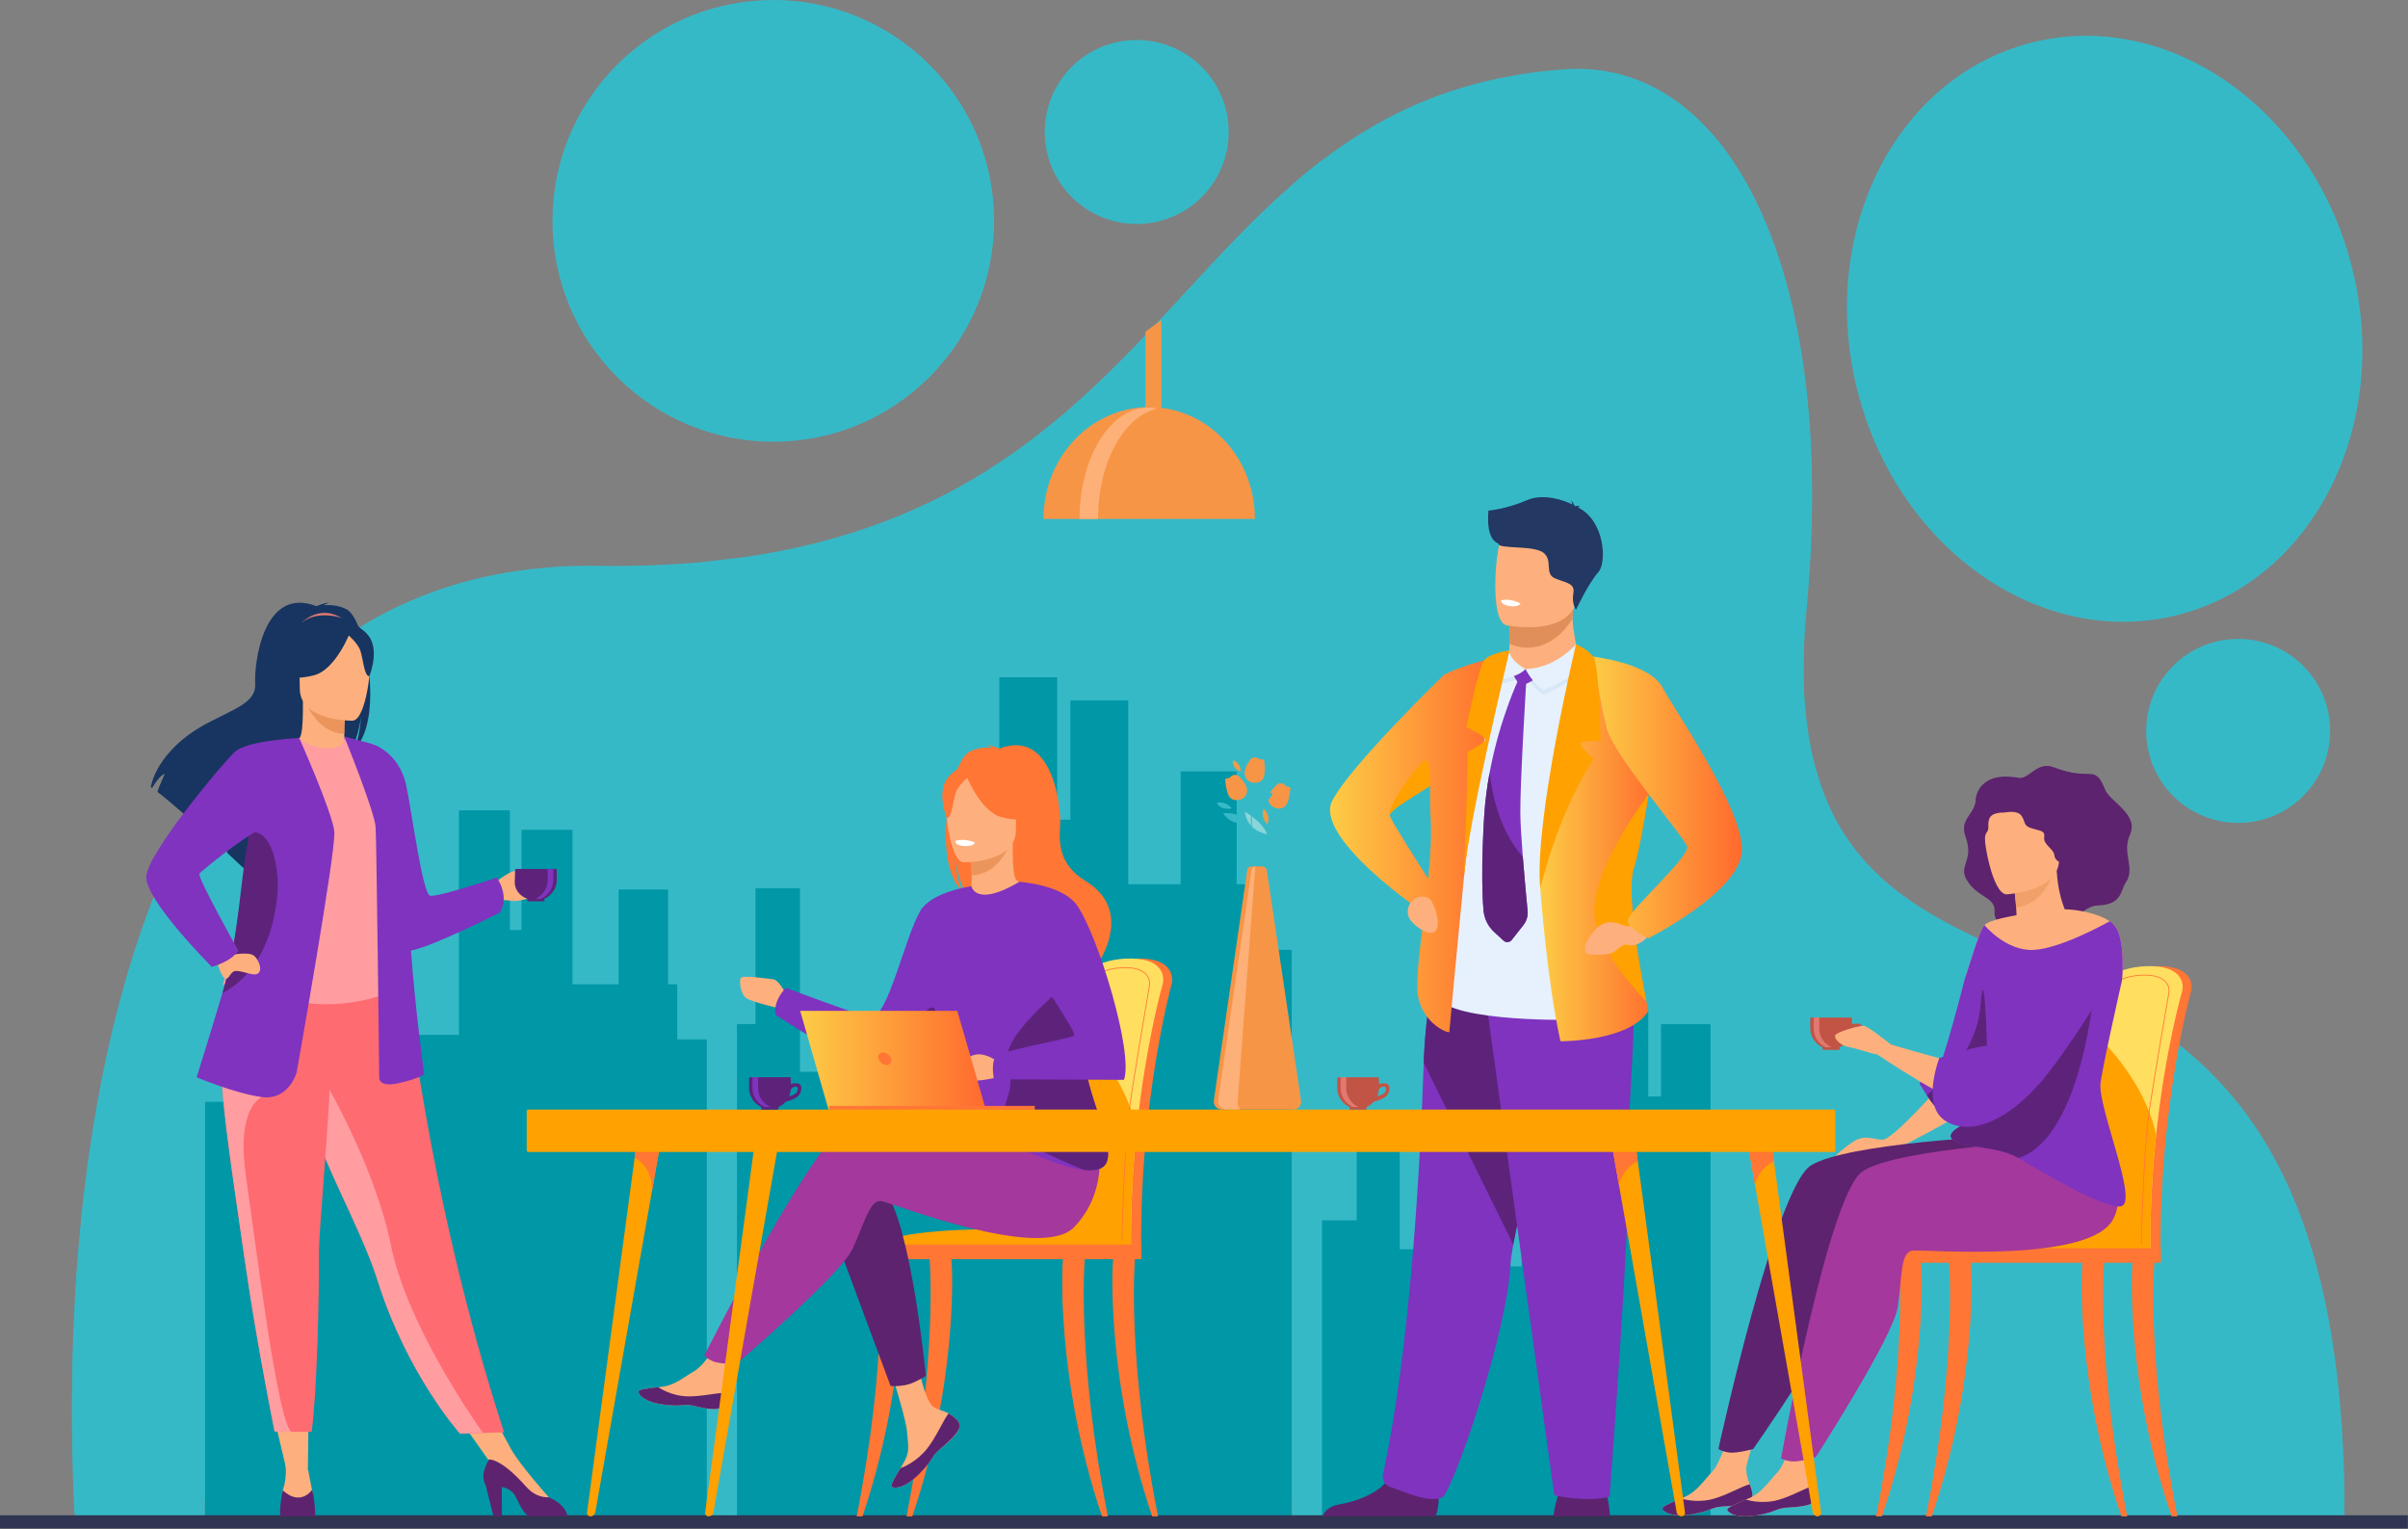 <?xml version="1.0" encoding="UTF-8"?> <svg xmlns="http://www.w3.org/2000/svg" width="2427" height="1541" viewBox="0 0 2427 1541" fill="none"><rect x="0" y="0" width="2427" height="1541" fill="#808080" stroke="none"/><g clip-path="url(#clip0_1794_1156)"><path d="M2363.07 1511.14H75.302C75.302 1511.14 73.332 1483.36 72.742 1438.5C72.412 1412.37 72.532 1380.42 73.812 1344.8C73.922 1341.9 74.032 1338.95 74.152 1335.98C74.822 1319.65 75.722 1302.59 76.932 1285.01C77.042 1283.45 77.152 1281.88 77.272 1280.31C78.592 1261.93 80.232 1242.83 82.282 1223.2C83.952 1207.26 85.872 1190.94 88.122 1174.37C88.272 1173.21 88.432 1172.04 88.592 1170.87C89.752 1162.44 91.002 1153.95 92.332 1145.39C92.852 1142.04 93.382 1138.68 93.922 1135.3C94.992 1128.72 96.112 1122.11 97.272 1115.5C100.122 1099.27 103.292 1082.93 106.822 1066.54C107.182 1064.88 107.542 1063.19 107.902 1061.5C109.502 1054.2 111.182 1046.88 112.912 1039.54C115.572 1028.39 118.392 1017.23 121.402 1006.1C123.272 999.107 125.242 992.147 127.262 985.167C146.452 919.187 172.152 854.597 206.462 796.777C285.062 664.307 408.862 567.297 603.142 570.137C642.192 570.697 678.492 569.207 712.362 565.907H712.412C722.712 564.907 732.782 563.737 742.642 562.407H742.742C967.142 532.057 1079.58 418.907 1181.8 308.547C1185.47 304.587 1189.13 300.627 1192.78 296.677C1228.53 257.957 1263.48 219.967 1302.03 186.417C1311.9 177.827 1322.01 169.527 1332.43 161.577C1396.35 112.867 1471.98 77.477 1576.51 69.857C1586.69 69.107 1596.64 69.217 1606.33 70.147C1610.03 70.497 1613.69 70.967 1617.32 71.557C1657.96 78.117 1693.9 99.387 1724.02 133.027C1802.39 220.567 1841.33 391.837 1820.95 605.637C1807.15 750.437 1838.32 828.947 1891.71 880.257C2039.49 1022.35 2357.46 956.197 2363.06 1511.17L2363.07 1511.14Z" fill="#36B9C7"></path><path d="M1257.01 957.058V890.948H1246.47V777.278H1189.96V890.948H1137.13V705.728H1078.82V825.968H1065.53V682.418H1007.22V951.568H933.495V1108.52H905.935V1038.64H842.655V1079.97H806.325V894.958H761.435V1031.9H716.555V1533.67H761.435H799.905H806.325H842.655H863.195H896.085H905.935H933.495H959.375H1007.22H1021.88H1051.04H1065.53H1078.82H1109.34H1130.12H1137.13H1189.96H1245.53H1246.47H1257.01H1302.04V957.058H1257.01Z" fill="#0097A7"></path><path d="M1889.82 1184.29V1533.67H1324.03V1229.63H1367.4V1146.66H1410.77V1258.77H1445.89V1233.72H1507.04V1276.05H1533.67V1180.96H1604.92V1017.87H1661.26V1104.85H1674.11V1032H1730.46V1144.24H1781.51V1075.36H1836.13V1144.24H1846.31V1184.29H1889.82Z" fill="#0097A7"></path><path d="M722.289 1047.33V1531.9H206.469V1110.23H246.009V995.149H285.549V1150.63H317.559V1115.89H373.319V1174.62H397.589V1042.72H462.549V816.539H513.909V937.169H525.629V836.119H576.989V991.779H623.549V896.249H673.339V991.779H682.619V1047.33H722.289Z" fill="#0097A7"></path><path d="M1332.44 161.566V1530.49H1302.04V186.396C1311.91 177.796 1322.02 169.506 1332.44 161.566Z" fill="#36B9C7"></path><path d="M742.749 562.367V1511.15V1530.49H712.359V1511.15V565.887L742.749 562.367Z" fill="#36B9C7"></path><path d="M2363.07 1532.18H1889.82V1532.38H1724.03V132.996C1802.4 221.876 1841.34 395.756 1820.96 612.816C1807.16 759.826 1838.33 839.526 1891.72 891.636C2039.5 1035.9 2357.47 968.736 2363.07 1532.18Z" fill="#36B9C7"></path><path d="M206.472 796.768V1527.88H75.302C75.302 1527.88 73.332 1499.45 72.742 1453.54C72.412 1426.8 72.532 1394.1 73.812 1357.64C73.922 1354.67 74.032 1351.65 74.152 1348.61C74.822 1331.9 75.722 1314.43 76.932 1296.45C77.042 1294.86 77.152 1293.25 77.272 1291.64C78.592 1272.82 80.232 1253.28 82.282 1233.19C83.952 1216.87 85.872 1200.17 88.122 1183.22C88.272 1182.03 88.432 1180.84 88.592 1179.64C89.752 1171.01 91.002 1162.33 92.332 1153.56C92.852 1150.13 93.382 1146.69 93.922 1143.23C94.992 1136.5 96.112 1129.73 97.272 1122.96C100.122 1106.35 103.292 1089.63 106.822 1072.85C107.182 1071.15 107.542 1069.42 107.902 1067.69C109.502 1060.22 111.182 1052.72 112.912 1045.22C115.572 1033.81 118.392 1022.39 121.402 1010.99C123.272 1003.84 125.242 996.708 127.262 989.568C146.452 922.048 172.152 855.938 206.462 796.758L206.472 796.768Z" fill="#36B9C7"></path><path d="M0.46 1526.81H2426.38C2426.63 1526.81 2426.84 1527.01 2426.84 1527.27V1539.64C2426.84 1539.89 2426.64 1540.1 2426.38 1540.1H0.46C0.21 1540.1 0 1539.9 0 1539.64V1527.27C0 1527.02 0.2 1526.81 0.46 1526.81Z" fill="#2F3552"></path><path d="M1170.57 322.426V428.846C1170.57 442.236 1167.18 453.156 1163.03 453.156H1161.96C1157.81 453.156 1154.42 442.236 1154.42 428.846V334.296C1159.81 330.336 1165.19 326.376 1170.56 322.426H1170.57Z" fill="#F79546"></path><path d="M1158.29 410.227C1099.47 410.227 1051.79 460.647 1051.79 522.847H1264.8C1264.8 460.647 1217.12 410.227 1158.3 410.227H1158.29Z" fill="#F79546"></path><path d="M1166.78 411.606C1163.72 410.936 1160.6 410.586 1157.43 410.586C1119.11 410.586 1088.04 460.846 1088.04 522.846H1106.75C1106.75 465.976 1132.89 418.996 1166.79 411.596L1166.78 411.606Z" fill="#FDB078"></path><path d="M2098.43 1188.59C2100.43 1139.98 2104.75 1097.7 2109.92 1068.21C2118.16 1021.21 2125.58 994.155 2125.67 993.875C2126.76 989.745 2142.44 973.015 2177.31 973.535C2212.18 974.055 2208.87 995.985 2208.87 995.985C2208.87 996.725 2208.77 997.415 2208.62 997.935C2208.28 999.065 2176.28 1113.54 2177.66 1261.34C2177.68 1263.42 2177.91 1267 2177.77 1269.39C2177.77 1269.4 2096.97 1271.45 2096.95 1269.39C2094.13 1256.47 2095.51 1220.68 2098.44 1188.59H2098.43Z" fill="#FF7635"></path><path d="M2088.27 1260.61C2088.29 1262.67 2089.4 1264.32 2090.74 1264.32H2090.77C2092.11 1264.29 2093.18 1262.64 2093.2 1260.61H2162.45C2162.47 1262.67 2163.58 1264.32 2164.92 1264.32H2164.95C2166.32 1264.29 2167.41 1262.59 2167.39 1260.5C2166.99 1218.19 2169.43 1178.68 2173.14 1143.82C2182.35 1056.86 2199.36 998.745 2199.6 997.935C2199.75 997.415 2199.85 996.725 2199.85 995.985C2199.85 995.985 2203.16 974.055 2168.29 973.535C2133.42 973.015 2117.73 989.745 2116.65 993.875C2116.59 994.095 2112.39 1009.41 2106.8 1036.94C2104.95 1046.06 2102.95 1056.52 2100.9 1068.21C2095.73 1097.7 2091.41 1139.99 2089.41 1188.59C2086.48 1220.68 2085.45 1247.7 2088.27 1260.61Z" fill="#FFDE60"></path><path d="M2088.27 1260.6C2088.29 1262.66 2089.4 1264.31 2090.74 1264.31H2090.77C2092.11 1264.28 2093.18 1262.63 2093.2 1260.6H2162.45C2162.47 1262.66 2163.58 1264.31 2164.92 1264.31H2164.95C2166.32 1264.28 2167.41 1262.58 2167.39 1260.49C2166.99 1218.18 2169.43 1178.67 2173.14 1143.81C2161.69 1088.63 2117.44 1046.42 2106.81 1036.93C2104.96 1046.05 2102.96 1056.51 2100.91 1068.2C2095.74 1097.69 2091.42 1139.98 2089.42 1188.58C2086.49 1220.67 2085.46 1247.69 2088.28 1260.6H2088.27Z" fill="#FFA100"></path><path d="M2158.06 1259.91L2157.87 1259.77C2157.81 1259.73 2157.77 1259.7 2157.75 1259.42H2157.71C2157.73 1258.84 2157.55 1258.38 2157.17 1257.99C2154.99 1255.76 2146.6 1255.85 2135.97 1255.97C2124.38 1256.1 2109.96 1256.26 2095.57 1253.77C2088.14 1252.48 2093.15 1196.02 2098.44 1143.19C2099.34 1134.22 2100.05 1127.13 2100.37 1122.96C2103.81 1078.01 2123.69 998.257 2123.88 997.627C2124.76 994.267 2136.72 981.807 2162.65 982.217C2172.46 982.367 2179.41 984.767 2183.31 989.367C2187.25 994.017 2186.53 999.147 2186.5 999.357C2186.5 999.857 2186.44 1000.41 2186.3 1000.86C2186.19 1001.3 2168.27 1104.46 2165.34 1129.22C2160.51 1170.06 2158.59 1254.5 2158.5 1259.22C2158.5 1259.28 2158.5 1259.34 2158.5 1259.4V1259.64L2158.07 1259.9L2158.06 1259.91ZM2142.59 1255.13C2150.34 1255.13 2155.81 1255.48 2157.72 1257.43C2157.75 1255.48 2157.85 1251.84 2158.05 1244.97C2158.28 1236.89 2158.67 1224.28 2159.24 1210.05C2160.24 1185.15 2161.96 1150.9 2164.54 1129.13C2167.54 1103.76 2185.43 1000.96 2185.53 1000.64C2185.64 1000.27 2185.7 999.777 2185.7 999.307C2185.71 999.197 2186.4 994.237 2182.68 989.867C2178.93 985.457 2172.18 983.147 2162.62 983.007C2137.13 982.677 2125.47 994.587 2124.62 997.837C2124.42 998.567 2104.58 1077.99 2101.14 1123.02C2100.82 1127.2 2100.11 1134.29 2099.21 1143.27C2095.69 1178.47 2088.36 1251.73 2095.69 1252.99C2110 1255.47 2124.38 1255.3 2135.95 1255.18C2138.31 1255.15 2140.53 1255.13 2142.59 1255.13Z" fill="#FF7635"></path><path d="M2172.51 1264.32H1901.02C1901.02 1264.32 1907.34 1239.08 2064.57 1242.84C2175.84 1245.5 2172.51 1264.32 2172.51 1264.32Z" fill="#FFA100"></path><path d="M2194.61 1527.9C2163.13 1370.72 2171.23 1274.27 2171.27 1273.05C2171.35 1270.63 2166.83 1268.43 2164.4 1268.35C2161.94 1268.31 2151.07 1267.64 2149.81 1269.71C2148.16 1272.42 2141.82 1391.26 2188.74 1527.9H2194.62H2194.61Z" fill="#FF7635"></path><path d="M1941.12 1527.9C1972.6 1370.72 1964.5 1274.27 1964.46 1273.05C1964.38 1270.63 1968.9 1268.43 1971.34 1268.35C1973.8 1268.31 1984.67 1267.64 1985.92 1269.71C1987.57 1272.42 1993.91 1391.26 1946.99 1527.9H1941.11H1941.12Z" fill="#FF7635"></path><path d="M1890.89 1527.9C1922.37 1370.72 1914.27 1274.27 1914.23 1273.05C1914.15 1270.63 1918.67 1268.43 1921.11 1268.35C1923.57 1268.31 1934.44 1267.64 1935.7 1269.71C1937.35 1272.42 1943.69 1391.26 1896.77 1527.9H1890.89Z" fill="#FF7635"></path><path d="M2144.03 1527.9C2112.55 1370.72 2120.65 1274.27 2120.69 1273.05C2120.77 1270.63 2116.25 1268.43 2113.81 1268.35C2111.35 1268.31 2100.48 1267.64 2099.22 1269.71C2097.57 1272.42 2091.23 1391.26 2138.15 1527.9H2144.03Z" fill="#FF7635"></path><path d="M2177.39 1272.37H1895.83C1895.54 1272.37 1895.3 1272.13 1895.3 1271.84V1258.31C1895.3 1258.02 1895.54 1257.78 1895.83 1257.78H2177.39C2177.68 1257.78 2177.91 1258.01 2177.91 1258.3V1271.83C2177.91 1272.12 2177.67 1272.36 2177.38 1272.36L2177.39 1272.37Z" fill="#FF7635"></path><path d="M1070.97 1183.87C1072.97 1134.59 1077.29 1091.72 1082.46 1061.83C1090.7 1014.18 1098.12 986.758 1098.21 986.468C1099.29 982.278 1114.98 965.318 1149.85 965.848C1184.72 966.368 1181.41 988.608 1181.41 988.608C1181.41 989.358 1181.31 990.058 1181.16 990.588C1180.82 991.738 1148.82 1107.79 1150.2 1257.63C1150.22 1259.73 1150.46 1263.37 1150.31 1265.79C1150.31 1265.8 1069.51 1267.88 1069.49 1265.79C1066.67 1252.7 1068.05 1216.41 1070.98 1183.88L1070.97 1183.87Z" fill="#FF7635"></path><path d="M1060.81 1256.89C1060.83 1258.98 1061.94 1260.65 1063.28 1260.65H1063.31C1064.65 1260.62 1065.72 1258.95 1065.74 1256.89H1134.99C1135.01 1258.98 1136.12 1260.65 1137.46 1260.65H1137.49C1138.86 1260.62 1139.94 1258.89 1139.93 1256.78C1139.53 1213.89 1141.97 1173.83 1145.68 1138.48C1154.89 1050.32 1171.9 991.396 1172.14 990.576C1172.29 990.046 1172.39 989.356 1172.39 988.596C1172.39 988.596 1175.7 966.356 1140.83 965.836C1105.96 965.306 1090.27 982.276 1089.19 986.466C1089.13 986.686 1084.93 1002.21 1079.34 1030.13C1077.49 1039.38 1075.49 1049.98 1073.44 1061.83C1068.27 1091.73 1063.95 1134.6 1061.95 1183.87C1059.02 1216.4 1057.99 1243.8 1060.81 1256.89Z" fill="#FFDE60"></path><path d="M1060.82 1256.89C1060.84 1258.98 1061.95 1260.65 1063.29 1260.65H1063.32C1064.66 1260.62 1065.73 1258.95 1065.75 1256.89H1135C1135.02 1258.98 1136.13 1260.65 1137.47 1260.65H1137.5C1138.87 1260.62 1139.95 1258.89 1139.94 1256.78C1139.54 1213.89 1141.98 1173.82 1145.69 1138.47C1134.24 1082.52 1089.99 1039.73 1079.36 1030.12C1077.51 1039.38 1075.51 1049.97 1073.46 1061.82C1068.29 1091.72 1063.97 1134.59 1061.97 1183.86C1059.04 1216.39 1058.01 1243.8 1060.83 1256.89H1060.82Z" fill="#FFA100"></path><path d="M1130.6 1256.17L1130.41 1256.03C1130.35 1255.99 1130.31 1255.96 1130.29 1255.68H1130.25C1130.27 1255.08 1130.09 1254.61 1129.7 1254.21C1127.5 1251.96 1119.12 1252.06 1108.52 1252.18C1096.93 1252.31 1082.51 1252.48 1068.12 1249.95C1060.69 1248.65 1065.7 1191.41 1070.98 1137.86C1071.88 1128.76 1072.59 1121.57 1072.91 1117.33C1076.33 1072.01 1096.23 990.907 1096.42 990.267C1097.3 986.857 1109.26 974.227 1135.19 974.647C1144.94 974.787 1151.87 977.207 1155.78 981.807C1159.8 986.537 1159.07 991.797 1159.04 992.017C1159.04 992.527 1158.98 993.087 1158.84 993.537C1158.73 993.977 1140.81 1098.56 1137.88 1123.67C1133.06 1165 1131.13 1250.7 1131.04 1255.46C1131.04 1255.52 1131.04 1255.58 1131.04 1255.64V1255.88L1130.61 1256.14L1130.6 1256.17ZM1115.14 1251.34C1122.88 1251.34 1128.33 1251.7 1130.26 1253.66C1130.26 1253.66 1130.27 1253.67 1130.28 1253.68C1130.31 1251.7 1130.41 1248.01 1130.61 1241.06C1130.84 1232.87 1131.23 1220.08 1131.8 1205.66C1132.8 1180.42 1134.52 1145.7 1137.1 1123.62C1140.1 1097.95 1157.99 993.677 1158.08 993.347C1158.19 992.967 1158.25 992.477 1158.25 991.997C1158.26 991.887 1158.95 986.797 1155.16 982.347C1151.4 977.927 1144.67 975.617 1135.17 975.477C1134.78 975.477 1134.38 975.477 1134 975.477C1109.34 975.477 1098.02 987.277 1097.18 990.517C1096.98 991.257 1077.14 1071.82 1073.7 1117.43C1073.38 1121.67 1072.67 1128.86 1071.77 1137.97C1068.25 1173.66 1060.93 1247.91 1068.25 1249.19C1082.56 1251.7 1096.95 1251.54 1108.5 1251.41C1110.86 1251.38 1113.08 1251.36 1115.14 1251.36V1251.34Z" fill="#FF7635"></path><path d="M1145.05 1260.65H873.562C873.562 1260.65 879.882 1235.07 1037.11 1238.88C1148.38 1241.58 1145.05 1260.65 1145.05 1260.65Z" fill="#FFA100"></path><path d="M1167.15 1527.88C1135.67 1368.53 1143.77 1270.74 1143.81 1269.51C1143.89 1267.06 1139.37 1264.83 1136.93 1264.75C1134.47 1264.71 1123.6 1264.03 1122.34 1266.13C1120.69 1268.88 1114.35 1389.36 1161.27 1527.89H1167.15V1527.88Z" fill="#FF7635"></path><path d="M913.658 1527.88C945.138 1368.53 937.038 1270.74 936.998 1269.51C936.918 1267.06 941.438 1264.83 943.878 1264.75C946.338 1264.71 957.208 1264.03 958.458 1266.13C960.108 1268.88 966.448 1389.36 919.528 1527.89H913.648L913.658 1527.88Z" fill="#FF7635"></path><path d="M863.432 1527.88C894.912 1368.53 886.812 1270.74 886.772 1269.51C886.692 1267.06 891.212 1264.83 893.652 1264.75C896.112 1264.71 906.982 1264.03 908.232 1266.13C909.882 1268.88 916.222 1389.36 869.302 1527.89H863.422L863.432 1527.88Z" fill="#FF7635"></path><path d="M1116.58 1527.88C1085.1 1368.53 1093.2 1270.74 1093.24 1269.51C1093.32 1267.06 1088.8 1264.83 1086.36 1264.75C1083.9 1264.71 1073.03 1264.03 1071.78 1266.13C1070.13 1268.88 1063.79 1389.36 1110.71 1527.89H1116.59L1116.58 1527.88Z" fill="#FF7635"></path><path d="M1149.92 1268.8H868.373C868.083 1268.8 867.843 1268.56 867.843 1268.27V1254.55C867.843 1254.26 868.083 1254.02 868.373 1254.02H1149.92C1150.21 1254.02 1150.45 1254.26 1150.45 1254.55V1268.26C1150.45 1268.55 1150.21 1268.79 1149.92 1268.79V1268.8Z" fill="#FF7635"></path><path d="M1248.17 1054.54C1248.17 1054.54 1270.6 1063.65 1286.55 1040.77C1286.55 1040.77 1260.67 1036.38 1248.17 1054.54Z" fill="#36B9C7"></path><path d="M1246.59 1045.17C1246.59 1045.17 1245.02 1037.16 1235.61 1036.88C1235.61 1036.88 1239.15 1045 1246.59 1045.17Z" fill="#36B9C7"></path><path d="M1251.32 998.244C1251.32 998.244 1262.19 999.404 1266.27 987.484C1266.27 987.484 1254.48 988.794 1251.32 998.244Z" fill="#36B9C7"></path><path d="M1277.13 840.668C1255.18 835.958 1254.81 818.008 1254.81 818.008C1280.66 826.178 1277.13 840.668 1277.13 840.668Z" fill="#36B9C7"></path><path d="M1278.64 836.57C1278.64 836.57 1292.33 842.13 1302.07 828.16C1302.07 828.16 1286.27 825.48 1278.64 836.57Z" fill="#36B9C7"></path><path d="M1248.6 1107.2L1245.77 1110.46C1245.34 1110.96 1244.52 1110.65 1244.52 1109.99C1244.68 1017.59 1256.41 935.489 1266.27 887.059C1277.02 834.199 1287.93 802.939 1288.04 802.629C1287.93 802.939 1278.09 834.689 1267.37 887.399C1257.5 935.919 1246.21 999.329 1249.07 1105.95C1249.08 1106.41 1248.91 1106.85 1248.6 1107.2Z" fill="#36B9C7"></path><path d="M1287.84 790.038C1284.34 792.848 1270.94 804.838 1283.94 814.088C1283.94 814.088 1293.91 817.248 1297.21 809.568C1299.73 803.708 1300.41 797.178 1300.59 794.408C1300.64 793.688 1300.09 793.078 1299.38 793.008C1298.61 792.938 1297.59 792.768 1296.57 792.368C1295.34 791.888 1294.71 790.028 1293.04 789.618C1291.99 789.358 1290.93 789.138 1289.72 789.248C1289.03 789.308 1288.39 789.608 1287.85 790.038H1287.84Z" fill="#F79546"></path><path d="M1280.41 810.738C1280.41 810.738 1284.38 813.918 1282.91 818.998L1282.87 820.878C1282.87 820.878 1283.93 816.178 1288.79 814.728C1288.79 814.728 1284.4 815.218 1280.41 810.738Z" fill="#36B9C7"></path><path d="M1277.13 840.668C1255.18 835.958 1254.81 818.008 1254.81 818.008C1254.81 818.008 1272.19 827.558 1277.13 840.668Z" fill="#88D6D9"></path><path d="M1256.05 828.366C1256.05 828.366 1242.25 833.646 1232.8 819.496C1232.8 819.496 1248.65 817.136 1256.05 828.366Z" fill="#36B9C7"></path><path d="M1280.66 1099.54L1283.43 1102.86C1283.85 1103.36 1284.67 1103.07 1284.69 1102.41C1286.38 1010.02 1276.3 927.714 1267.41 879.084C1257.72 826.014 1247.44 794.554 1247.34 794.234C1247.44 794.544 1256.64 826.494 1266.3 879.404C1275.19 928.114 1285.21 991.734 1280.22 1098.27C1280.2 1098.73 1280.37 1099.18 1280.66 1099.53V1099.54Z" fill="#36B9C7"></path><path d="M1247.78 781.655C1251.22 784.535 1264.38 796.795 1251.2 805.775C1251.2 805.775 1241.17 808.735 1238.03 800.985C1235.63 795.075 1235.08 788.525 1234.95 785.765C1234.92 785.045 1235.47 784.445 1236.19 784.395C1236.96 784.335 1237.99 784.185 1239.02 783.815C1240.26 783.365 1240.93 781.515 1242.6 781.135C1243.65 780.895 1244.72 780.705 1245.93 780.835C1246.62 780.905 1247.26 781.215 1247.79 781.665L1247.78 781.655Z" fill="#F79546"></path><path d="M1254.81 802.504C1254.81 802.504 1250.78 805.604 1252.14 810.714V812.594C1252.14 812.594 1251.18 807.874 1246.34 806.324C1246.34 806.324 1250.72 806.894 1254.8 802.504H1254.81Z" fill="#36B9C7"></path><path d="M1261.9 812.185C1261.9 812.185 1276.48 814.625 1282.93 798.875C1282.93 798.875 1266.93 799.705 1261.9 812.185Z" fill="#36B9C7"></path><path d="M1291.59 1082.86L1289.54 1086.66C1289.23 1087.24 1288.36 1087.11 1288.22 1086.47C1268.22 996.246 1261.77 913.576 1260.83 864.156C1259.8 810.216 1263.63 777.336 1263.66 777.016C1263.62 777.336 1260.95 810.476 1261.98 864.256C1262.93 913.756 1265.74 978.106 1291.78 1081.54C1291.89 1081.98 1291.82 1082.46 1291.6 1082.86H1291.59Z" fill="#36B9C7"></path><path d="M1260.73 764.766C1257.93 768.276 1247.46 782.896 1262.17 789.086C1262.17 789.086 1272.58 789.996 1274.13 781.786C1275.31 775.516 1274.55 768.996 1274.13 766.256C1274.02 765.546 1273.36 765.066 1272.64 765.156C1271.88 765.256 1270.84 765.316 1269.75 765.156C1268.44 764.956 1267.42 763.276 1265.71 763.236C1264.63 763.216 1263.55 763.236 1262.39 763.596C1261.73 763.806 1261.17 764.236 1260.74 764.776L1260.73 764.766Z" fill="#F79546"></path><path d="M1257.99 786.586C1257.99 786.586 1262.56 788.826 1262.23 794.106L1262.6 795.946C1262.6 795.946 1262.6 791.126 1267.04 788.646C1267.04 788.646 1262.86 790.076 1257.99 786.586Z" fill="#36B9C7"></path><path d="M1273.92 795.957C1273.92 795.957 1273.92 784.417 1283.86 780.797C1283.86 780.797 1286.05 790.427 1273.92 795.957Z" fill="#36B9C7"></path><path d="M1250.57 777.405C1250.57 777.405 1250.86 768.595 1242.72 766.055C1242.72 766.055 1240.76 774.255 1250.57 777.405Z" fill="#EA9D4A"></path><path d="M1277.29 830.387C1277.58 830.647 1281.54 821.817 1273.5 814.727C1273.5 814.727 1270.14 824.167 1277.29 830.387Z" fill="#EA9D4A"></path><path d="M1282.93 829.694C1282.71 829.754 1282.87 825.304 1287.05 824.664C1287.05 824.664 1287.76 828.364 1282.93 829.694Z" fill="#36B9C7"></path><path d="M1241.27 814.725C1241.27 814.725 1237.74 807.425 1226.46 808.695C1226.46 808.695 1228.15 816.525 1241.27 814.725Z" fill="#36B9C7"></path><path d="M1303.65 1118.02H1231.3C1226.44 1118.02 1222.71 1113.71 1223.41 1108.9L1257.09 876.797C1257.4 874.627 1259.26 873.027 1261.45 873.027H1272.2C1274.53 873.027 1276.51 874.737 1276.85 877.037L1311.33 1109.13C1312.03 1113.82 1308.39 1118.03 1303.66 1118.03L1303.65 1118.02Z" fill="#F79546"></path><path d="M1247.33 1110.99L1265.21 873.074C1263.28 873.334 1261.72 874.824 1261.44 876.794L1227.76 1108.89C1227.06 1113.7 1230.79 1118.01 1235.65 1118.01H1250.11C1248.25 1116.33 1247.12 1113.79 1247.33 1110.99Z" fill="#FDB078"></path><path d="M1956.83 1092.67C1956.83 1092.67 1907.2 1149.36 1897.04 1148.43C1886.66 1147.48 1880.33 1144.22 1871.3 1148.43C1864.81 1151.46 1844.29 1167.96 1849.8 1166.87C1855.31 1165.78 1865.27 1164.5 1867.9 1164.25C1871.52 1163.9 1877.34 1163.83 1881.28 1163.14C1883.78 1162.71 1892.79 1162.45 1895.8 1162.35C1908.86 1161.92 1970.64 1125.83 1970.64 1125.83L1956.81 1092.67H1956.83Z" fill="#FDB07D"></path><path d="M1875.17 1032.12C1873.2 1030.9 1869.36 1031.38 1866.58 1031.96V1027.93C1866.58 1027.04 1866.52 1026.16 1866.41 1025.3H1824.7C1824.59 1026.16 1824.53 1027.04 1824.53 1027.93V1036.12C1824.53 1047.69 1833.99 1057.15 1845.56 1057.15C1851.82 1057.15 1857.47 1054.37 1861.33 1049.99C1861.33 1049.99 1871.25 1047.55 1874.37 1043.85C1877.49 1040.15 1878.49 1034.16 1875.18 1032.12H1875.17ZM1872.97 1039.69C1871.92 1042.41 1867.18 1043.88 1864.85 1044.44C1865.78 1042.29 1866.37 1039.96 1866.53 1037.52C1867.97 1035.55 1870.24 1034.39 1871.91 1034.7C1873.4 1034.97 1874.3 1036.24 1872.97 1039.69Z" fill="#C25446"></path><path d="M1827.94 1027.95V1036.14C1827.94 1047.7 1837.4 1057.17 1848.96 1057.17C1849.92 1057.17 1850.86 1057.1 1851.79 1056.97C1841.55 1055.59 1833.59 1046.75 1833.59 1036.14V1027.95C1833.59 1027.06 1833.65 1026.18 1833.76 1025.32H1828.11C1828 1026.18 1827.94 1027.06 1827.94 1027.95Z" fill="#E17970"></path><path d="M1854.12 1055.32H1836.95V1057.89H1854.12V1055.32Z" fill="#C25446"></path><path d="M1991.27 804.816C1991.27 804.816 1993.52 776.346 2034.47 783.736C2045.3 785.696 2052.74 766.386 2070.46 773.266C2108.62 788.076 2110.87 768.516 2121.9 795.966C2126.52 807.456 2155.87 820.836 2146.91 840.686C2137.94 860.546 2152.95 873.896 2142.41 889.456C2136.96 897.506 2139.17 911.896 2113.44 912.416C2100.62 912.676 2080.66 936.416 2066.28 940.736C2051.9 945.046 2008.71 938.826 2010.34 919.096C2011.61 903.706 1993.65 904.986 1982.63 887.286C1972.99 871.816 1990.19 867.916 1980.99 842.906C1974.25 824.576 1991.81 820.116 1991.28 804.816H1991.27Z" fill="#5D236E"></path><path d="M1766.15 1505.21C1767.03 1514.73 1753.77 1517.05 1738.41 1517.81C1723.05 1518.57 1727.69 1521.72 1706.65 1525.53C1685.61 1529.34 1677.17 1523.58 1675.65 1520.74C1674.29 1518.22 1684.08 1514.27 1694.5 1509.81C1695.81 1509.25 1697.13 1508.68 1698.44 1508.11C1710.18 1502.95 1716.76 1492.43 1725.91 1482.67C1734.58 1473.43 1742.8 1443.84 1742.8 1443.84L1771.4 1437.73C1771.4 1437.73 1763.37 1464.36 1760.58 1475.73C1758.94 1482.42 1761.36 1489.9 1763.51 1495.59C1764.67 1498.69 1765.84 1501.85 1766.14 1505.21H1766.15Z" fill="#FDB07D"></path><path d="M1738.41 1517.82C1723.05 1518.58 1727.69 1521.73 1706.65 1525.54C1685.61 1529.35 1677.17 1523.59 1675.65 1520.75C1674.29 1518.23 1684.08 1514.28 1694.5 1509.82L1694.66 1510C1694.66 1510 1709.46 1515.02 1726.54 1510.38C1740.46 1506.6 1753.92 1498.28 1763.51 1495.59C1764.67 1498.69 1765.84 1501.85 1766.14 1505.21C1767.02 1514.73 1753.76 1517.05 1738.4 1517.81L1738.41 1517.82Z" fill="#5D236E"></path><path d="M2019.38 1144.69C2019.38 1144.69 1860.89 1151.81 1825.12 1174.39C1789.34 1196.97 1731.97 1459.96 1731.97 1459.96C1731.97 1459.96 1735.51 1462.8 1743.42 1463.65C1750.77 1464.45 1766.97 1460.12 1766.97 1460.12C1766.97 1460.12 1849.43 1342.45 1855.24 1312.8C1861.05 1283.16 1859.63 1256.7 1872.86 1255.99C1886.09 1255.28 2050.95 1276.03 2075.89 1232.1C2100.83 1188.17 2019.38 1144.68 2019.38 1144.68V1144.69Z" fill="#5D236E"></path><path d="M1831.53 1506.29C1832.41 1515.81 1819.15 1518.13 1803.79 1518.89C1788.43 1519.65 1793.07 1522.8 1772.03 1526.61C1750.99 1530.42 1742.55 1524.66 1741.03 1521.82C1739.67 1519.3 1749.46 1515.35 1759.88 1510.89C1761.19 1510.33 1762.51 1509.76 1763.82 1509.19C1775.55 1504.03 1782.14 1493.51 1791.29 1483.75C1799.96 1474.51 1808.18 1444.91 1808.18 1444.91L1836.78 1438.8C1836.78 1438.8 1828.75 1465.43 1825.96 1476.8C1824.32 1483.49 1826.74 1490.96 1828.89 1496.66C1830.05 1499.76 1831.22 1502.93 1831.52 1506.28L1831.53 1506.29Z" fill="#FDB07D"></path><path d="M1803.8 1518.9C1788.44 1519.66 1793.08 1522.81 1772.04 1526.62C1751 1530.43 1742.56 1524.67 1741.04 1521.83C1739.68 1519.31 1749.47 1515.36 1759.89 1510.9L1760.05 1511.08C1760.05 1511.08 1774.85 1516.1 1791.93 1511.46C1805.85 1507.68 1819.31 1499.36 1828.9 1496.67C1830.06 1499.77 1831.23 1502.94 1831.53 1506.29C1832.41 1515.81 1819.15 1518.13 1803.79 1518.89L1803.8 1518.9Z" fill="#5D236E"></path><path d="M2080.81 1148.43C2080.81 1148.43 1912 1156.42 1877.13 1180.37C1842.26 1204.32 1795.16 1469.35 1795.16 1469.35C1795.16 1469.35 1798.81 1472.05 1806.75 1472.6C1814.13 1473.11 1830.15 1468.16 1830.15 1468.16C1830.15 1468.16 1907.97 1347.37 1912.61 1317.52C1917.26 1287.67 1914.82 1261.3 1928 1260.07C1941.19 1258.85 2106.74 1273.17 2129.95 1228.3C2153.16 1183.43 2080.8 1148.43 2080.8 1148.43H2080.81Z" fill="#A4389C"></path><path d="M2131.34 932.747C2131.28 932.657 2131.2 932.577 2131.12 932.487C2129.78 930.977 2128.18 929.597 2126.41 928.367L2126.35 928.317H2126.34C2112.55 918.687 2087.91 916.617 2087.91 916.617V916.637C2087.91 916.637 2087.91 916.637 2087.91 916.627C2087.91 916.627 2085.22 916.377 2080.95 916.177C2077.72 907.797 2074.04 895.397 2072.9 877.297L2070.46 877.947L2029.39 888.967C2029.39 888.967 2031.21 902.007 2032.06 914.337C2032.25 917.037 2032.39 919.707 2032.45 922.197C2031.26 922.627 2005.7 926.237 2000.15 932.207C1994.59 938.197 1983.48 977.957 1980.68 985.007L2138.81 987.597C2138.81 987.597 2142.78 946.277 2131.35 932.747H2131.34Z" fill="#FDB07D"></path><path d="M2137.18 1215.58C2118.46 1217.36 2055.36 1179.26 2034.33 1166.87C2033.96 1166.66 2033.61 1166.45 2033.27 1166.25C2024.51 1161.11 2012.19 1158.68 2000.49 1156.73C1985.57 1154.29 1971.64 1152.64 1967.18 1147.31C1961.87 1140.96 1977.48 1133.92 1990.02 1126.62C1996.33 1122.93 2001.89 1119.17 2003.62 1115.42C2004.95 1112.47 2004.85 1106 2003.96 1097.73C2003.81 1096.17 2003.61 1094.57 2003.39 1092.9C2002.37 1095.02 2001.1 1097.21 1999.63 1099.4C1995.94 1104.92 1991.09 1110.49 1986.23 1115.08C1980.28 1120.72 1974.35 1124.92 1970.66 1125.82C1968.18 1126.42 1965.69 1126.11 1963.22 1125.15C1956.66 1122.58 1950.32 1115.36 1945.28 1108.4C1944.1 1106.76 1942.98 1105.11 1941.95 1103.55C1938.51 1098.34 1936.07 1094.02 1935.15 1093C1932.35 1089.9 1946.42 1083.76 1952.2 1079.15C1957.95 1074.53 1980.65 985.006 1980.65 985.006C1983.45 977.956 1994.56 938.186 2000.12 932.196C2000.12 932.196 2021.79 958.666 2049.89 957.146C2077.79 955.656 2125.58 928.736 2126.32 928.316C2128.76 929.416 2131.33 932.746 2131.33 932.746C2142.76 946.276 2138.79 987.586 2138.79 987.586C2138.79 987.586 2116.92 1083.98 2116.92 1093.71C2116.92 1111.55 2131.67 1152.55 2138.71 1182.08C2143.18 1200.79 2144.56 1214.88 2137.18 1215.57V1215.58Z" fill="#7F33BF"></path><path d="M2029.38 888.958C2029.38 888.958 2031.2 901.998 2032.05 914.328C2055.3 912.118 2066.19 890.047 2070.45 877.938L2029.38 888.958Z" fill="#F2A069"></path><path d="M2022.38 901.165C2022.38 901.165 2077.55 898.405 2075.3 864.075C2073.05 829.745 2078.65 806.265 2043.34 806.585C2008.02 806.895 2002.04 820.445 2000.01 832.085C1997.97 843.725 2007.98 901.005 2022.39 901.165H2022.38Z" fill="#FDB07D"></path><path d="M2020.06 818.796C2020.06 818.796 2033.24 815.716 2037.55 822.136C2041.86 828.546 2038.78 832.136 2048.4 834.836C2058.02 837.526 2061.29 837.336 2060.33 844.066C2059.37 850.796 2070 855.806 2070.45 861.186C2070.91 866.576 2075.33 869.266 2079.56 869.646C2083.79 870.026 2081.87 800.196 2065.52 797.116C2049.17 794.036 2033.39 797.696 2028.58 801.536C2023.77 805.386 2020.05 818.786 2020.05 818.786L2020.06 818.796Z" fill="#5D236E"></path><path d="M2020.06 818.795C2020.06 818.795 2007.23 817.895 2004.93 825.205C2002.62 832.515 2005.7 834.245 2002.43 838.675C1999.16 843.105 2001.05 850.945 2001.05 850.945C2001.05 850.945 1975.69 804.235 2002.43 801.155C2029.17 798.075 2028.47 803.525 2020.06 818.785V818.795Z" fill="#5D236E"></path><path d="M2003.31 1081.91C1999.65 1092.92 1993.1 1105.03 1986.23 1115.09C1980.28 1120.73 1974.35 1124.93 1970.66 1125.83C1968.18 1126.43 1965.69 1126.12 1963.22 1125.16C1956.66 1122.59 1950.32 1115.37 1945.28 1108.41C1944.1 1106.77 1942.98 1105.12 1941.95 1103.56C1959.48 1089.5 1992.7 1057.32 1996.15 1013.29C2000.87 953.147 2003.55 1084.67 2003.3 1081.91H2003.31Z" fill="#5D237B"></path><path d="M1963.22 1125.16C1969.34 1115.83 1981.78 1106.64 1999.63 1099.41C1991.41 1111.72 1977.35 1124.21 1970.66 1125.83C1968.18 1126.43 1965.69 1126.12 1963.22 1125.16Z" fill="#599BAB"></path><path d="M2109.07 1009.42C2109.07 1009.42 2095.29 1147.85 2034.34 1166.86C2033.97 1166.65 2033.62 1166.44 2033.28 1166.24C2024.52 1161.1 2012.2 1158.67 2000.5 1156.72C1985.58 1154.28 1971.65 1152.63 1967.19 1147.3C1961.88 1140.95 1977.49 1133.91 1990.03 1126.61C1996.34 1122.92 2001.9 1119.16 2003.63 1115.41C2004.96 1112.46 2004.86 1105.99 2003.97 1097.72C2063.12 1075.84 2109.07 1009.41 2109.07 1009.41V1009.42Z" fill="#5D237B"></path><path d="M2124.58 968.424C2118.2 939.644 2089.22 956.164 2089.22 956.164C2079.18 953.874 2005.46 1073.36 1999.56 1076.06C1994.56 1078.35 1926.62 1058.62 1905.99 1052.54C1900.67 1048.36 1881.95 1033.84 1878.68 1033.59C1874.85 1033.3 1849.29 1039.87 1849.45 1043.93C1849.61 1047.99 1855.6 1053.94 1865.03 1055.45C1872.18 1056.59 1884.31 1061.3 1892.05 1062.48C1892.05 1062.48 1967.04 1113.56 1998.95 1119.79C2027.69 1125.4 2130.96 997.204 2124.58 968.424Z" fill="#FDB07D"></path><path d="M1954.63 1066.09C1954.63 1066.09 1937.35 1110.5 1958.05 1127.39C1978.76 1144.27 2023.69 1138.59 2072.92 1069.95C2122.14 1001.31 2142.17 963.926 2116.62 953.016C2091.07 942.106 2069.95 959.226 2056.84 985.926C2043.22 1013.68 2018.11 1052.11 2003.04 1053.57C1987.97 1055.03 1954.62 1066.1 1954.62 1066.1L1954.63 1066.09Z" fill="#7F33BF"></path><path d="M1521.27 648.635L1521.31 655.345C1521.31 655.345 1519.48 676.315 1545.3 679.375C1571.12 682.445 1592.3 682.045 1591.6 665.865C1589.27 653.335 1585.11 633.885 1584.93 623.525C1584.87 619.675 1585.13 615.585 1585.85 610.965L1535.82 609.965L1521.08 612.375L1521.27 648.645V648.635Z" fill="#FDB07D"></path><path d="M1521.08 612.367L1521.27 648.637C1526.59 651.107 1532.58 652.617 1539.31 652.617C1562.31 652.617 1577.17 635.757 1584.94 623.517C1584.88 619.667 1585.14 615.577 1585.86 610.957L1535.83 609.957L1521.09 612.367H1521.08Z" fill="#E08F5A"></path><path d="M1589.68 602.907C1583.88 634.147 1543.56 633.127 1526.14 631.157C1521.24 630.607 1518.15 629.987 1518.15 629.987C1512.62 628.507 1509.54 619.807 1508.1 608.397C1505.26 585.827 1508.85 552.687 1512.66 544.217C1518.4 531.467 1529.21 517.677 1569.81 527.627C1610.41 537.587 1597.12 562.877 1589.68 602.907Z" fill="#FDB07D"></path><path d="M1622.67 1527.9H1565.55C1565.98 1524.9 1567.43 1515.79 1570.11 1507.4C1571.04 1504.48 1572.12 1501.64 1573.35 1499.17C1578.91 1488.08 1614.19 1495.13 1614.19 1495.13C1614.19 1495.13 1617.47 1497.94 1620.03 1508.66C1621.16 1513.38 1622.16 1519.66 1622.68 1527.9H1622.67Z" fill="#5D236E"></path><path d="M1450.05 1509.88C1449.89 1517.65 1448.92 1525.01 1446.1 1527.91H1333.11C1334.55 1523.82 1338.61 1517.67 1350.21 1515.79C1363.39 1513.66 1383.94 1507.31 1395.93 1494.63C1400.21 1490.13 1403.39 1484.81 1404.78 1478.6C1410.1 1454.93 1448.73 1485.85 1448.73 1485.85C1448.73 1485.85 1450.29 1498.31 1450.04 1509.88H1450.05Z" fill="#5D236E"></path><path d="M1525.2 1254.03C1523.63 1262.7 1522.63 1269.8 1522.36 1274.9C1518.77 1344.96 1463.38 1505.16 1453.48 1508.9C1438.15 1514.69 1414.01 1502.39 1401.38 1498.37C1396.15 1496.7 1392.62 1491.42 1393.78 1486.07C1421.21 1359.98 1431.29 1178.41 1434.96 1070.91C1436.81 1016.76 1446.11 979.355 1446.11 979.355C1446.11 979.355 1581.19 943.315 1582 988.905C1582.71 1029.25 1537.25 1187.48 1525.21 1254.03H1525.2Z" fill="#7F33BF"></path><path d="M1525.2 1254.03L1434.96 1070.9C1436.81 1016.75 1446.11 979.347 1446.11 979.347C1446.11 979.347 1581.19 943.308 1582 988.898C1582.71 1029.24 1537.25 1187.47 1525.21 1254.02L1525.2 1254.03Z" fill="#5D237B"></path><path d="M1495.15 989.068L1566.56 1506.64C1566.56 1506.64 1597.92 1514.2 1622.31 1508.15C1622.31 1508.15 1643.22 1232.88 1641.47 1166.34C1639.73 1099.79 1656.47 988.268 1637.65 975.968C1618.82 963.668 1495.15 989.068 1495.15 989.068Z" fill="#7F33BF"></path><path d="M1500.21 514.486C1500.21 514.486 1518.08 513.116 1539.16 503.946C1556.27 496.506 1577.85 504.696 1584.85 508.386C1584.66 507.256 1584.21 505.716 1583.14 504.176C1583.14 504.176 1586.29 506.406 1586.75 509.526C1587.07 509.766 1587.22 509.926 1587.14 509.986C1587.14 509.986 1590.71 509.336 1593 510.366C1593 510.366 1591.4 510.136 1590.82 511.166C1590.76 511.276 1590.67 511.366 1590.56 511.446C1617.25 524.336 1619.71 566.516 1611.12 576.266C1600.79 588.006 1588.4 614.446 1588.4 614.446C1588.4 614.446 1583.88 608.196 1585.76 597.866C1587.64 587.536 1578.72 587.536 1567.45 582.836C1556.18 578.136 1565.57 564.996 1555.71 557.006C1545.85 549.026 1509.69 553.716 1510.16 547.616C1496.74 542.726 1500.21 515.846 1500.21 514.476V514.486Z" fill="#233862"></path><path d="M1597.69 674.848L1581.25 1027.62C1581.25 1027.62 1444.03 1029.86 1447.95 998.808C1451.87 967.758 1497.41 685.648 1497.41 685.648L1597.7 674.848H1597.69Z" fill="#E6F1FD"></path><path d="M1646.68 874.808C1638.52 899.298 1653.91 981.478 1659.4 1009.32C1660.6 1015.21 1661.41 1018.69 1661.41 1018.69C1642.4 1049.61 1572.81 1049.21 1572.81 1049.21C1559.43 990.048 1552.47 895.828 1552.47 895.828L1605.87 661.738L1673.06 723.838C1673.06 723.838 1667.97 761.718 1661.68 800.258C1656.73 830.778 1651.11 861.828 1646.69 874.808H1646.68Z" fill="url(#paint0_linear_1794_1156)"></path><path d="M1532.48 608.046C1532.48 608.046 1531.18 612.076 1521.01 610.606C1521.01 610.606 1512.47 609.376 1513.1 604.876C1513.1 604.876 1521.69 602.346 1532.48 608.046Z" fill="white"></path><path d="M1455.35 679.876C1455.35 679.876 1455.34 679.936 1455.32 680.026C1452.07 683.176 1360.47 772.116 1342.72 806.946C1324.65 842.286 1425.3 912.676 1425.3 912.676C1425.3 912.676 1431.78 915.236 1436.27 914.236C1431.53 953.306 1426.2 989.356 1429.35 1004.75C1435.06 1032.56 1460.78 1041.9 1460.78 1039.76C1460.78 1039.08 1470.19 938.686 1475.3 886.306C1486.26 773.996 1513.7 662.426 1513.7 662.426C1483.75 665.536 1455.34 679.856 1455.34 679.856L1455.35 679.876ZM1400.81 822.206C1400.68 822.066 1400.68 821.796 1400.68 821.666C1400.68 816.576 1420.09 805.336 1441.1 792.086C1441.37 791.816 1441.5 791.676 1441.5 791.676C1441.51 791.676 1441.53 791.656 1441.54 791.646C1441.17 802.466 1441.21 813.096 1441.85 822.976C1443.04 841.316 1441.71 863.236 1439.49 885.546C1429.49 869.926 1402.76 827.946 1400.81 822.186V822.206Z" fill="url(#paint1_linear_1794_1156)"></path><path d="M1601.58 661.309C1601.75 657.939 1585.8 653.289 1585.8 653.289C1585.8 653.289 1567.55 678.599 1537.48 679.029C1537.48 679.029 1546.05 695.709 1556.15 700.029C1556.15 700.029 1600.59 681.299 1601.58 661.309Z" fill="#D7E7F7"></path><path d="M1537.47 678.447C1537.47 678.447 1521.54 669.007 1521.48 658.767C1521.48 658.767 1511.19 657.477 1506.7 662.467C1506.7 662.467 1502.92 680.017 1507.93 690.207C1507.93 690.207 1530.87 686.717 1537.46 678.447H1537.47Z" fill="#D7E7F7"></path><path d="M1548.29 676.926L1526.69 671.746C1526.69 671.746 1523.87 671.986 1523.95 675.506C1524.03 679.026 1530.03 689.306 1532.69 690.126C1535.35 690.946 1553.4 684.036 1548.29 676.916V676.926Z" fill="#7F33BF"></path><path d="M1599.06 659.577C1599.23 656.207 1588.43 649.277 1588.43 649.277C1588.43 649.277 1567.54 673.697 1537.47 674.127C1537.47 674.127 1546.04 690.807 1556.14 695.127C1556.14 695.127 1598.06 679.577 1599.06 659.577Z" fill="#E6F1FD"></path><path d="M1537.46 674.116C1537.46 674.116 1521.35 665.576 1521.29 655.336C1521.29 655.336 1511.56 659.616 1507.07 664.606C1507.07 664.606 1502.91 675.686 1507.92 685.876C1507.92 685.876 1530.86 682.386 1537.45 674.116H1537.46Z" fill="#E6F1FD"></path><path d="M1495.24 917.467C1495.98 925.707 1499.76 933.377 1505.84 938.987L1515.41 947.807C1517.81 950.017 1521.59 949.718 1523.61 947.148L1535.46 932.097C1538.64 928.057 1540.13 922.958 1539.65 917.838C1538.54 906.448 1536.48 884.498 1534.82 863.318C1533.48 846.158 1532.4 829.488 1532.32 819.338C1532.06 786.958 1538.48 683.688 1538.48 683.688L1530.72 684.097C1530.72 684.097 1511.44 724.187 1501.34 778.727C1498.85 792.157 1496.93 806.447 1495.97 821.247C1495.97 821.247 1491.92 880.227 1495.24 917.467Z" fill="#7F33BF"></path><path d="M1495.24 917.469C1495.98 925.709 1499.76 933.379 1505.84 938.989L1515.41 947.809C1517.81 950.019 1521.59 949.719 1523.61 947.149L1535.46 932.099C1538.64 928.059 1540.13 922.959 1539.65 917.839C1538.54 906.449 1536.48 884.499 1534.82 863.319C1513.37 839.219 1504.67 805.909 1501.34 778.719C1498.85 792.149 1496.93 806.439 1495.97 821.239C1495.97 821.239 1491.92 880.219 1495.24 917.459V917.469Z" fill="#5D237B"></path><path d="M1418.89 918.418C1418.89 909.428 1426.8 902.208 1435.69 903.558C1438.16 903.938 1440.39 904.948 1441.93 907.008C1448.05 915.148 1453.87 938.848 1443.03 939.948C1438.62 940.398 1432.95 937.308 1428.58 933.988C1424.15 930.618 1418.89 925.338 1418.89 919.768V918.418Z" fill="#FDB07D"></path><path d="M1659.4 1009.33C1639.73 988.848 1605.73 948.558 1606.93 915.498C1608.54 869.188 1661.67 800.258 1661.67 800.258C1656.72 830.778 1651.1 861.828 1646.68 874.808C1638.52 899.298 1653.91 981.478 1659.4 1009.32V1009.33Z" fill="#FFA100"></path><path d="M1658.78 928.777C1658.78 928.777 1644.64 935.847 1636.05 932.317C1627.46 928.777 1617.36 926.127 1607.76 937.047C1598.16 947.967 1596.14 955.547 1598.16 959.587C1600.18 963.627 1622.56 962.117 1626.27 959.587C1629.98 957.057 1635.85 950.847 1639.58 951.927C1649.86 954.917 1658.51 947.077 1663.36 940.827C1666.28 937.057 1658.4 935.237 1658.78 928.777Z" fill="#FDB07D"></path><path d="M1605.86 661.727C1605.86 661.727 1662.2 667.967 1675.48 692.497C1688.77 717.027 1757.85 816.457 1755.59 857.777C1753.33 899.097 1661.35 945.427 1661.35 945.427C1661.35 945.427 1640.98 936.817 1640.67 927.557C1640.36 918.297 1704.26 862.937 1700.38 852.607C1696.51 842.277 1626.15 760.577 1619.36 733.637C1612.57 706.697 1605.85 661.727 1605.85 661.727H1605.86Z" fill="url(#paint2_linear_1794_1156)"></path><path d="M1441.5 791.685C1441.5 791.685 1441.37 791.825 1441.1 792.095C1420.09 805.345 1400.68 816.585 1400.68 821.675C1397.87 812.705 1425.17 775.225 1434.01 767.605C1442.98 759.845 1441.5 791.695 1441.5 791.695V791.685Z" fill="#FFA100"></path><path d="M1588.43 649.266C1588.43 649.266 1545.66 828.396 1552.47 895.866C1552.47 895.866 1568.2 823.756 1606.04 764.696C1606.04 764.696 1592.23 752.556 1592.98 748.076C1592.98 748.076 1603.23 745.036 1613.18 747.086C1613.18 747.086 1612.08 669.876 1605.88 661.716C1599.68 653.556 1588.44 649.266 1588.44 649.266H1588.43Z" fill="#FFA100"></path><path d="M1521.31 655.345C1522.18 654.835 1478.93 830.385 1475.31 886.325C1475.31 886.325 1479.6 786.495 1479.18 757.735C1479.18 757.735 1496.94 748.335 1496.94 745.035C1496.94 741.735 1477.99 732.815 1477.99 732.815C1477.99 732.815 1489.99 671.335 1496.54 664.565C1503.09 657.795 1521.31 655.355 1521.31 655.355V655.345Z" fill="#FFA100"></path><path d="M964.978 1431.25C967.238 1433.84 967.528 1436.73 966.408 1439.83C966.408 1439.84 966.408 1439.86 966.388 1439.87C964.318 1445.59 957.488 1451.97 949.548 1458.35C948.538 1459.17 947.628 1459.91 946.848 1460.6C946.638 1460.78 946.438 1460.96 946.238 1461.14C946.078 1461.28 945.928 1461.43 945.768 1461.56C938.368 1468.39 941.148 1469.95 927.848 1483.8C912.678 1499.58 902.238 1499.86 899.268 1498.42C896.758 1497.19 901.858 1488.83 907.518 1479.42C907.798 1478.97 908.058 1478.51 908.338 1478.05C909.088 1476.8 909.838 1475.53 910.588 1474.27C917.218 1462.95 915.518 1457.64 913.948 1440.79C912.668 1427.1 892.648 1364.31 892.648 1364.31L921.708 1359.3C921.708 1359.3 930.458 1409.3 940.098 1417C945.258 1421.1 951.028 1421.16 955.978 1424.2C956.328 1424.41 956.668 1424.63 957.008 1424.85C959.828 1426.72 962.688 1428.64 964.958 1431.24L964.978 1431.25Z" fill="#FDB07D"></path><path d="M964.984 1431.25C967.244 1433.84 967.534 1436.73 966.414 1439.83C966.414 1439.84 966.414 1439.86 966.394 1439.87C963.864 1445.58 957.194 1451.93 949.524 1458.29C948.524 1459.12 947.634 1459.89 946.854 1460.6C946.644 1460.78 946.444 1460.96 946.244 1461.14C946.084 1461.28 945.934 1461.43 945.774 1461.56C938.374 1468.39 941.154 1469.95 927.854 1483.8C912.684 1499.58 902.244 1499.86 899.274 1498.42C896.764 1497.19 901.864 1488.83 907.524 1479.42C910.474 1478.34 924.184 1472.77 934.554 1459.5C943.684 1447.85 949.774 1432.88 955.994 1424.2C956.344 1424.41 956.684 1424.63 957.024 1424.85C959.844 1426.72 962.704 1428.64 964.974 1431.24L964.984 1431.25Z" fill="#5D236E"></path><path d="M730.652 1413.1C728.862 1422.07 716.072 1420.57 701.782 1417.08C687.492 1413.59 690.892 1417.74 670.562 1415.49C650.232 1413.24 644.072 1405.66 643.452 1402.63C642.892 1399.95 652.942 1399 663.722 1397.76C665.082 1397.61 666.442 1397.44 667.802 1397.27C679.972 1395.74 688.882 1387.89 699.932 1381.45C710.402 1375.34 726.022 1350.46 726.022 1350.46L753.902 1352.67C753.902 1352.67 739.272 1374.89 733.612 1384.56C730.282 1390.24 730.462 1397.76 730.872 1403.56C731.092 1406.71 731.292 1409.94 730.662 1413.1H730.652Z" fill="#FDB07D"></path><path d="M701.782 1417.08C687.492 1413.59 690.892 1417.74 670.562 1415.49C650.232 1413.24 644.072 1405.66 643.452 1402.63C642.892 1399.95 652.942 1399 663.722 1397.76L663.822 1397.97C663.822 1397.97 676.012 1406.62 692.942 1407.02C706.732 1407.35 721.342 1403.4 730.872 1403.56C731.092 1406.71 731.292 1409.94 730.662 1413.1C728.872 1422.07 716.082 1420.57 701.792 1417.08H701.782Z" fill="#5D236E"></path><path d="M792.691 1003.55C792.691 1003.55 786.051 987.267 778.741 986.607C771.431 985.947 748.181 982.287 746.521 985.607C744.861 988.927 746.521 1000.89 751.501 1005.21C756.481 1009.53 787.371 1016.5 787.371 1016.5L792.691 1003.54V1003.55Z" fill="#FDB07D"></path><path d="M837.51 1234.8L897.6 1396.53C897.6 1396.53 906.83 1397.42 915.68 1394.87C923.82 1392.52 933.16 1386.36 933.16 1386.36C933.16 1386.36 918.25 1231.07 890.92 1198.78C863.59 1166.48 837.5 1234.81 837.5 1234.81L837.51 1234.8Z" fill="#5D236E"></path><path d="M1075.2 1169.38C1075.2 1169.38 902.525 1110.99 864.015 1123.42C825.505 1135.84 709.875 1365.89 709.875 1365.89C709.875 1365.89 712.485 1369.36 719.605 1372.03C726.235 1374.51 742.265 1374.36 742.265 1374.36C742.265 1374.36 846.615 1284.92 859.035 1258.83C871.455 1232.74 876.425 1207.9 888.845 1210.38C901.265 1212.86 1049.1 1271.25 1082.64 1236.47C1116.18 1201.69 1107.41 1156.49 1107.41 1156.49L1075.19 1169.38H1075.2Z" fill="#A4389C"></path><path d="M969.675 897.747C966.915 892.057 963.835 881.937 962.325 863.917C962.555 865.707 965.665 888.447 974.405 901.317C1010.31 924.897 1079.14 1003.62 1077.78 1018.54C1077.78 1018.54 1102.03 977.417 1102.44 977.167C1102.44 977.167 1147.16 920.297 1094.16 887.717C1067.22 871.157 1067.36 849.907 1068.48 831.457C1069.61 812.997 1061.13 733.537 1007.17 754.327C1007.17 754.327 998.515 750.477 994.635 751.057C994.635 751.057 997.805 751.667 999.415 753.327C993.155 752.957 984.215 753.417 976.755 757.667C956.975 768.907 939.265 869.767 969.675 897.757V897.747Z" fill="#FF7635"></path><path d="M976.533 902.486C976.353 902.566 993.873 911.666 1007.05 908.056C1019.45 904.676 1027.54 888.606 1027.37 888.566C1022.12 887.526 1020.61 880.306 1020.72 849.316L1018.35 849.786L978.453 857.686C978.453 857.686 979.363 870.246 979.383 882.076C979.413 892.006 978.803 901.426 976.533 902.486Z" fill="#FDB07D"></path><path d="M978.453 857.689C978.453 857.689 979.363 870.249 979.383 882.079C1001.71 881.449 1013.51 861.079 1018.35 849.789L978.453 857.689Z" fill="#EB955D"></path><path d="M1022.47 845.438C1022.47 845.438 1034.17 826.948 1036.98 811.138C1038.98 799.848 1033.24 758.018 991.19 764.038C991.19 764.038 978.98 765.238 967.5 772.998C958.37 779.158 945.2 792.468 959.93 828.978L963.76 841.308L1022.47 845.438Z" fill="#FF7635"></path><path d="M970.995 868.888C970.995 868.888 1023.82 869.758 1023.85 836.848C1023.89 803.938 1030.73 781.888 997.005 779.948C963.275 777.998 956.715 790.548 954.025 801.528C951.335 812.508 957.245 867.808 970.985 868.888H970.995Z" fill="#FDB07D"></path><path d="M972.945 779.137C972.945 779.137 987.405 817.747 1009.61 823.447C1031.81 829.157 1041.44 823.207 1041.44 823.207C1041.44 823.207 1024.41 809.677 1020.88 786.067C1020.88 786.067 983.855 760.757 972.945 779.127V779.137Z" fill="#FF7635"></path><path d="M976.531 782.276C976.531 782.276 965.731 790.896 963.091 799.276C960.461 807.656 959.271 824.906 954.241 824.316C954.241 824.316 943.341 798.076 955.591 783.226C968.581 767.486 976.521 782.266 976.521 782.266L976.531 782.276Z" fill="#FF7635"></path><path d="M1115.7 1170.29C1112.85 1178.2 1104.11 1180.24 1092.4 1178.86C1070.07 1176.25 1036.9 1161.26 1013 1150.89C976.565 1135.1 959.995 1149.94 948.405 1139.88C936.815 1129.82 961.655 1107.47 940.125 1003.67C932.825 968.467 979.105 892.997 979.105 892.997C979.105 892.997 983.105 914.847 1027.38 888.567C1028.95 887.637 1046.37 913.447 1063.16 945.257C1081.66 980.357 1099.39 1022.76 1094.18 1044.61C1084.24 1086.26 1124 1147.3 1115.71 1170.28L1115.7 1170.29Z" fill="#7F33BF"></path><path d="M979.093 892.996L951.793 1004.98C951.793 1004.98 948.393 1011.03 943.073 1019.63C930.573 1039.84 907.443 1074.17 892.633 1077.66C885.323 1079.38 869.793 1073.3 852.593 1064.62C820.083 1048.2 781.643 1022.45 781.643 1022.45C779.163 1007.54 792.133 995.386 792.133 995.386C792.133 995.386 869.983 1024.65 877.723 1025.21C894.573 1026.41 911.733 945.056 927.483 917.956C938.873 898.356 979.093 893.006 979.093 893.006V892.996Z" fill="#7F33BF"></path><path d="M982.729 848.938C982.729 848.938 981.749 853.118 971.349 852.478C971.349 852.478 962.619 851.938 962.889 847.348C962.889 847.348 971.359 844.078 982.739 848.948L982.729 848.938Z" fill="white"></path><path d="M1115.7 1170.29C1112.85 1178.2 1104.11 1180.24 1092.4 1178.86C1076.95 1172.13 1010.18 1146.26 1010.93 1128.74C1012.04 1102.79 1023.77 1101.96 1015.49 1069.94C1008.84 1044.22 1070.53 996.408 1080.37 986.008C1098.87 1021.11 1099.38 1022.77 1094.17 1044.62C1084.23 1086.27 1123.99 1147.31 1115.7 1170.29Z" fill="#5D237B"></path><path d="M943.074 1019.63C930.574 1039.84 907.444 1074.17 892.634 1077.66C885.324 1079.38 869.794 1073.3 852.594 1064.62C865.144 1067.86 877.334 1067.77 889.174 1066.62C902.014 1065.38 905.734 1049.64 926.034 1026.04C939.194 1010.73 942.424 1014.59 943.074 1019.64V1019.63Z" fill="#5D237B"></path><path d="M1004.94 1069.31C1004.94 1069.31 993.755 1060.61 983.195 1062.68C972.635 1064.75 967.455 1072 967.875 1075.31C968.285 1078.62 973.875 1087.94 981.955 1088.77C990.035 1089.6 1013.02 1083.8 1013.02 1083.8L1004.95 1069.31H1004.94Z" fill="#FDB07D"></path><path d="M1027.37 888.566C1027.37 888.566 1070.43 891.216 1085.33 912.006C1106.31 941.266 1142.75 1060.75 1132.82 1088.08L1001.82 1087.53C1001.82 1087.53 998.651 1072.69 1003.06 1065.51C1007.48 1058.33 1079.26 1046.74 1082.57 1043.42C1085.88 1040.11 1041.16 978.816 1041.16 968.876C1041.16 958.936 1027.37 888.566 1027.37 888.566Z" fill="#7F33BF"></path><path d="M993.69 1118.24H835.1L806.5 1018.54H964.85L993.69 1118.24Z" fill="url(#paint3_linear_1794_1156)"></path><path d="M1042.97 1114.35H835.641V1118.23H1042.97V1114.35Z" fill="#FF7635"></path><path d="M885.459 1066.77C884.459 1063.27 886.479 1060.42 889.989 1060.42C893.499 1060.42 897.149 1063.26 898.159 1066.77C899.159 1070.27 897.139 1073.12 893.629 1073.12C890.119 1073.12 886.469 1070.28 885.469 1066.77H885.459Z" fill="#FF7635"></path><path d="M495.367 891.976C495.367 891.976 512.697 877.806 518.927 877.736C525.157 877.666 536.987 874.546 536.517 876.576C536.047 878.596 526.087 881.246 527.797 882.176C529.507 883.106 543.987 879.216 548.037 881.556C552.087 883.886 561.587 893.546 553.957 897.746C546.327 901.946 523.437 908.646 517.527 907.866C511.617 907.086 498.217 906.156 498.217 906.156L495.367 891.986V891.976Z" fill="#FDB07D"></path><path d="M273.977 1418.79L288.517 1480.02L310.297 1479.89L311.097 1418.79H273.977Z" fill="#FDB07D"></path><path d="M457.156 1421.4L498.526 1480.02L514.646 1459.32L489.746 1413.34L457.156 1421.4Z" fill="#FDB07D"></path><path d="M372.387 681.018C372.387 680.858 372.377 680.708 372.347 680.558C372.077 677.508 371.727 674.488 371.317 671.488C370.067 662.298 368.277 653.468 366.097 645.578C364.837 641.058 363.467 636.837 361.987 633.037C361.767 632.447 361.537 631.907 361.327 631.347H361.317C357.777 622.707 353.747 616.497 349.617 614.157C342.097 609.887 333.087 609.427 326.787 609.787C328.407 608.117 331.607 607.508 331.607 607.508C327.697 606.928 318.977 610.798 318.977 610.798C264.617 589.858 256.077 669.888 257.217 688.488C258.347 707.088 238.947 713.148 210.667 727.798C156.707 755.748 151.977 793.178 151.977 793.178C152.387 793.428 152.837 793.717 153.297 794.037C155.977 789.507 161.497 780.988 166.137 779.698C165.947 780.108 160.647 791.418 158.647 797.898C165.457 803.088 174.787 810.948 184.877 819.758H184.887C198.387 831.538 213.227 844.978 225.097 855.868C225.007 852.148 225.157 846.878 226.517 844.088L228.787 857.738L229.087 859.518C236.657 866.478 242.627 872.038 245.657 874.878C245.967 875.168 246.247 875.428 246.487 875.648C247.367 876.468 247.847 876.918 247.847 876.918C247.407 872.148 254.117 860.877 264.617 846.977C265.337 846.007 266.097 845.018 266.867 844.028C270.247 839.648 273.967 835.048 277.937 830.328C279.367 828.618 280.817 826.918 282.307 825.188C282.307 825.178 282.317 825.178 282.317 825.178C283.517 823.788 284.717 822.398 285.967 820.998H285.977C288.917 817.648 291.947 814.298 295.017 810.948C302.987 802.268 311.337 793.708 319.477 785.938C331.307 774.618 342.707 764.938 351.947 758.868C352.297 758.358 352.627 757.838 352.947 757.298C354.667 754.518 356.137 751.368 357.397 748.128C357.787 747.158 358.147 746.168 358.477 745.188C362.097 734.788 363.717 724.178 364.067 721.648C363.187 732.088 361.767 739.848 360.197 745.638C359.847 746.908 359.497 748.077 359.137 749.157C358.327 751.627 357.517 753.628 356.717 755.278C358.297 753.818 359.747 752.177 361.077 750.347C361.947 749.147 362.767 747.877 363.527 746.537C372.607 730.717 374.567 705.398 372.357 681.048L372.387 681.018Z" fill="#173560"></path><path d="M349.83 760.029C350.01 760.109 332.37 769.269 319.09 765.639C306.61 762.239 298.45 746.049 298.62 746.009C303.91 744.959 305.43 737.689 305.32 706.469L307.71 706.939L347.9 714.899C347.9 714.899 346.99 727.549 346.96 739.459C346.93 749.459 347.54 758.949 349.83 760.019V760.029Z" fill="#FDB07D"></path><path d="M304.383 627.257C304.383 627.257 324.203 606.147 349.093 626.177C349.093 626.177 334.613 623.677 304.383 627.257Z" fill="#E17970"></path><path d="M347.901 714.898C347.901 714.898 346.991 727.548 346.961 739.458C324.471 738.828 312.581 718.307 307.711 706.938L347.901 714.898Z" fill="#EB955D"></path><path d="M303.564 702.569C303.564 702.569 291.774 683.949 288.954 668.029C286.934 656.659 292.724 614.529 335.064 620.589C335.064 620.589 347.364 621.799 358.924 629.609C368.114 635.819 381.384 649.219 366.554 685.989L362.704 698.409L303.574 702.569H303.564Z" fill="#173560"></path><path d="M508.075 1443.25L486.775 1443.9L463.715 1444.61C463.715 1444.61 410.455 1385.31 380.575 1290.25C379.875 1288.04 379.145 1285.8 378.365 1283.54C362.015 1235.87 328.115 1176.02 310.255 1121.86C307.415 1113.23 304.855 1105.11 302.565 1097.43C301.835 1094.97 301.115 1092.55 300.435 1090.17C287.275 1044.43 283.465 1014.4 279.945 982.316L408.925 983.346C408.925 983.346 429.745 1202.44 508.055 1443.26L508.075 1443.25Z" fill="#FE6B71"></path><path d="M390.882 909.229C390.562 970.609 399.882 996.939 399.882 996.939C399.882 996.939 344.652 1025 279.022 1004.34C278.252 1004.1 224.672 991.869 224.672 991.869C225.772 989.379 235.542 948.019 236.612 945.739C250.472 915.979 260.992 902.929 262.632 893.779C265.682 876.699 265.752 859.029 264.232 842.359C260.232 798.239 248.312 761.609 248.312 761.609C266.192 757.539 282.942 750.389 301.562 743.409C305.842 748.739 318.932 754.319 330.282 754.059C343.352 753.769 347.592 748.179 346.922 742.059C360.852 749.809 371.972 757.139 371.972 757.139C383.812 777.709 407.832 797.679 409.572 829.239C410.002 836.999 390.892 907.499 390.882 909.219V909.229Z" fill="#FF9DA1"></path><path d="M355.41 726.189C355.41 726.189 302.2 727.069 302.17 693.919C302.13 660.779 295.24 638.569 329.21 636.609C363.18 634.649 369.79 647.289 372.5 658.349C375.2 669.409 369.25 725.109 355.42 726.189H355.41Z" fill="#FDB07D"></path><path d="M353.443 635.788C353.443 635.788 338.873 674.668 316.513 680.418C294.153 686.168 284.453 680.178 284.453 680.178C284.453 680.178 301.603 666.558 305.163 642.778C305.163 642.778 342.443 617.288 353.433 635.788H353.443Z" fill="#173560"></path><path d="M349.836 638.948C349.836 638.948 360.716 647.628 363.366 656.068C366.016 664.508 367.216 681.878 372.276 681.288C372.276 681.288 383.256 654.858 370.916 639.908C357.836 624.058 349.836 638.948 349.836 638.948Z" fill="#173560"></path><path d="M287.78 1476.59C287.78 1476.59 289.53 1488.72 285.01 1501.69C285.01 1501.69 281.45 1517.93 297.44 1518.23C313.43 1518.53 317.36 1517.02 315.55 1507.06C313.74 1497.1 310.29 1479.88 310.29 1479.88L287.78 1476.58V1476.59Z" fill="#FDB07D"></path><path d="M317.663 1527.88H282.633C281.203 1520.68 284.373 1505.31 284.893 1502.36C284.933 1502.14 284.963 1501.97 284.993 1501.86C285.003 1501.75 285.013 1501.7 285.013 1501.7C303.113 1518.29 314.443 1501.28 314.443 1501.28C314.453 1501.31 314.463 1501.33 314.483 1501.37C317.133 1507.87 317.693 1525.35 317.663 1527.89V1527.88Z" fill="#5D236E"></path><path d="M553.181 1508.7C553.181 1508.7 523.691 1475.97 514.641 1459.32L492.711 1470.55L541.721 1516.58L553.191 1515.07V1508.7H553.181Z" fill="#FDB07D"></path><path d="M571.912 1527.88H534.812C529.352 1527.88 524.982 1518.83 519.102 1507.06C516.692 1502.24 511.292 1499.59 505.752 1498.13L505.902 1527.88H497.342L489.462 1496.42C484.242 1486.82 489.042 1478.12 492.722 1470.55C496.992 1470.55 508.492 1473.47 530.272 1498.01C537.432 1506.07 545.332 1508.95 553.182 1508.7C553.292 1508.77 553.402 1508.83 553.512 1508.87C571.622 1517.02 571.922 1527.88 571.922 1527.88H571.912Z" fill="#5D236E"></path><path d="M486.77 1443.9L463.71 1444.61C463.71 1444.61 410.45 1385.31 380.57 1290.25C379.87 1288.04 379.14 1285.8 378.36 1283.54C362.01 1235.87 328.11 1176.02 310.25 1121.86C307.41 1113.23 304.85 1105.11 302.56 1097.43C301.83 1094.97 301.11 1092.55 300.43 1090.17L319.42 1075.76C319.42 1075.76 376.45 1168.1 394.1 1255.01C409.44 1330.5 470.85 1421.33 486.75 1443.92L486.77 1443.9Z" fill="#FF9DA1"></path><path d="M321.42 1263.09C321.75 1305.35 319.61 1402.51 314.11 1442.73H293.69C282.4 1442.73 276.77 1442.57 276.77 1442.57C262.96 1372.63 253.14 1314.77 245.99 1264.9C240.12 1223.98 234.91 1188.9 230.9 1158.7C226.86 1128.31 224.06 1102.86 223.05 1081.36C222.9 1077.97 222.78 1074.68 222.72 1071.48C222.66 1068.27 222.64 1065.14 222.67 1062.11L334.12 1051.25C332.72 1125.3 321.26 1238.54 321.45 1263.1L321.42 1263.09Z" fill="#FE6B71"></path><path d="M293.687 1442.73C282.397 1442.73 276.767 1442.57 276.767 1442.57C262.957 1372.63 253.137 1314.77 245.987 1264.9C240.117 1223.98 234.907 1188.9 230.897 1158.7C226.857 1128.31 224.057 1102.86 223.047 1081.36L263.937 1105.41C263.937 1105.41 237.837 1114.62 247.797 1184.33C257.757 1254.04 279.827 1432.87 293.687 1442.74V1442.73Z" fill="#FF9DA1"></path><path d="M298.954 1080.67C298.954 1080.67 291.104 1109.03 263.944 1105.41C236.784 1101.79 198.164 1085.49 198.164 1085.49C198.164 1085.49 209.774 1048.82 224.204 1000.63C241.674 942.297 246.024 860.317 256.224 812.887C259.084 799.597 278.324 795.277 279.044 787.337L301.574 743.617C301.574 743.617 335.174 819.017 336.984 838.037C338.794 857.047 298.964 1080.67 298.964 1080.67H298.954Z" fill="#7F33BF"></path><path d="M279.965 894.029C278.755 924.809 267.985 977.309 224.715 1000.39C224.545 1000.48 224.375 1000.56 224.195 1000.63C241.665 942.299 241.445 886.339 251.635 838.909C274.895 834.069 280.625 877.079 279.955 894.029H279.965Z" fill="#5D237B"></path><path d="M560.972 875.617H519.262C519.242 875.817 519.202 876.617 519.142 877.737C518.982 881.507 518.722 888.927 518.772 889.607C519.352 898.447 525.512 903.337 531.462 905.667H531.472C531.472 905.667 531.522 905.707 531.562 905.717C532.972 906.267 534.372 906.667 535.682 906.947C536.682 907.157 537.642 907.307 538.492 907.387C539.082 907.447 539.612 907.477 540.112 907.477C543.162 907.477 546.052 906.817 548.672 905.647C556.012 902.357 561.152 894.977 561.152 886.457V878.257C561.152 877.377 561.092 876.497 560.982 875.627L560.972 875.617Z" fill="#5D237B"></path><path d="M557.561 875.617H551.911C552.021 876.477 552.081 877.357 552.081 878.247V886.447C552.081 892.147 549.781 897.347 546.051 901.157C544.211 903.027 542.011 904.557 539.591 905.637C538.341 906.197 537.041 906.637 535.681 906.947C535.091 907.087 534.501 907.187 533.891 907.267C534.811 907.407 535.761 907.467 536.721 907.467C537.321 907.467 537.921 907.447 538.501 907.377C540.891 907.187 543.171 906.577 545.261 905.637C549.171 903.877 552.461 900.957 554.681 897.317H554.691C555.561 895.857 556.281 894.287 556.791 892.637C557.401 890.677 557.721 888.597 557.721 886.447V878.247C557.721 877.367 557.671 876.477 557.561 875.617Z" fill="#7F33BF"></path><path d="M531.551 908.195H548.711V905.625H531.551V908.195Z" fill="#5D237B"></path><path d="M232.442 962.358C232.442 962.358 251.852 958.168 256.832 963.708C261.822 969.248 264.612 978.048 259.632 981.148C254.652 984.248 240.222 975.748 235.032 979.178C231.312 981.628 230.142 987.868 226.412 985.688C222.682 983.508 218.742 969.218 218.742 969.218L232.442 962.368V962.358Z" fill="#FDB07D"></path><path d="M301.563 743.617C301.563 743.617 249.203 745.917 236.613 757.607C224.033 769.297 148.673 859.597 147.423 883.267C146.173 906.927 213.443 974.197 213.443 974.197C213.443 974.197 232.123 969.697 240.223 957.937C240.223 957.937 198.493 883.537 200.983 880.287C203.473 877.037 274.163 819.117 279.953 831.967C284.943 843.037 301.553 743.617 301.553 743.617H301.563Z" fill="#7F33BF"></path><path d="M500.762 884.308C500.762 884.308 440.972 904.238 433.502 902.578C426.032 900.918 415.352 819.908 409.582 792.138C402.152 756.378 373.812 749.268 373.812 749.268L346.922 742.078C346.922 742.078 377.702 818.128 378.612 833.518C379.522 848.908 382.232 1085.2 382.232 1085.2C382.232 1085.2 380.422 1096.06 401.242 1091.54C422.062 1087.01 427.492 1082.49 427.492 1082.49C427.492 1082.49 418.462 1016.44 414.222 957.788C435.432 954.168 503.652 919.588 503.652 919.588C514.242 902.968 500.742 884.308 500.742 884.308H500.762Z" fill="#7F33BF"></path><path d="M667.856 1139.39L656.966 1201.09L626.896 1371.53L600.006 1523.89C599.606 1526.2 597.546 1527.89 595.136 1527.89C593.016 1527.89 591.376 1526.08 591.656 1524.04L614.846 1351.32L639.636 1166.57L643.376 1138.7L667.846 1139.4L667.856 1139.39Z" fill="#FFA100"></path><path d="M786.903 1139.39L776.013 1201.09L745.943 1371.53L719.053 1523.89C718.653 1526.2 716.593 1527.89 714.183 1527.89C712.063 1527.89 710.423 1526.08 710.703 1524.04L733.883 1351.32L758.683 1166.57L762.423 1138.7L786.893 1139.4L786.903 1139.39Z" fill="#FFA100"></path><path d="M656.968 1201.09C658.398 1174.58 639.648 1166.56 639.648 1166.56L643.388 1138.69L667.858 1139.39L656.968 1201.09Z" fill="#FF7635"></path><path d="M1694.78 1527.88C1692.38 1527.88 1690.32 1526.19 1689.91 1523.88L1666.03 1388.51L1631.68 1193.82L1622.07 1139.38L1646.54 1138.68L1650.79 1170.28L1680.6 1392.37L1698.27 1524.01C1698.54 1526.05 1696.91 1527.86 1694.79 1527.86L1694.78 1527.88Z" fill="#FFA100"></path><path d="M1650.78 1170.3C1634.93 1177.3 1631.67 1193.84 1631.67 1193.84L1622.06 1139.4L1646.53 1138.7L1650.78 1170.3Z" fill="#FF7635"></path><path d="M1831.96 1527.88C1829.56 1527.88 1827.5 1526.19 1827.09 1523.88L1803.21 1388.51L1768.86 1193.82L1759.25 1139.38L1783.72 1138.68L1787.96 1170.28L1817.77 1392.37L1835.44 1524.01C1835.71 1526.05 1834.08 1527.86 1831.96 1527.86V1527.88Z" fill="#FFA100"></path><path d="M1787.96 1170.3C1772.11 1177.3 1768.85 1193.84 1768.85 1193.84L1759.24 1139.4L1783.71 1138.7L1787.95 1170.3H1787.96Z" fill="#FF7635"></path><path d="M532.389 1118.02H1848.26C1849.11 1118.02 1849.8 1118.71 1849.8 1119.56V1159.23C1849.8 1160.08 1849.11 1160.77 1848.26 1160.77H532.399C531.549 1160.77 530.859 1160.08 530.859 1159.23V1119.56C530.859 1118.71 531.549 1118.02 532.399 1118.02H532.389Z" fill="#FFA100"></path><path d="M805.64 1092.3C803.67 1091.08 799.83 1091.56 797.05 1092.14V1088.11C797.05 1087.22 796.99 1086.34 796.88 1085.48H755.17C755.06 1086.34 755 1087.22 755 1088.11V1096.3C755 1107.87 764.46 1117.33 776.03 1117.33C782.29 1117.33 787.94 1114.55 791.8 1110.17C791.8 1110.17 801.72 1107.73 804.84 1104.03C807.96 1100.33 808.96 1094.34 805.66 1092.3H805.64ZM803.43 1099.87C802.38 1102.59 797.64 1104.06 795.31 1104.62C796.24 1102.47 796.83 1100.14 796.99 1097.7C798.43 1095.73 800.71 1094.58 802.37 1094.88C803.86 1095.15 804.76 1096.42 803.43 1099.87Z" fill="#5D237B"></path><path d="M758.398 1088.11V1096.3C758.398 1107.86 767.858 1117.33 779.418 1117.33C780.378 1117.33 781.318 1117.26 782.248 1117.12C772.008 1115.74 764.048 1106.9 764.048 1096.29V1088.1C764.048 1087.21 764.108 1086.33 764.218 1085.47H758.568C758.458 1086.33 758.398 1087.21 758.398 1088.1V1088.11Z" fill="#7F33BF"></path><path d="M784.582 1115.49H767.422V1118.06H784.582V1115.49Z" fill="#5D237B"></path><path d="M1398.42 1092.3C1396.45 1091.08 1392.61 1091.56 1389.83 1092.14V1088.11C1389.83 1087.22 1389.77 1086.34 1389.66 1085.48H1347.95C1347.84 1086.34 1347.78 1087.22 1347.78 1088.11V1096.3C1347.78 1107.87 1357.24 1117.33 1368.81 1117.33C1375.07 1117.33 1380.72 1114.55 1384.58 1110.17C1384.58 1110.17 1394.5 1107.73 1397.62 1104.03C1400.74 1100.33 1401.75 1094.34 1398.44 1092.3H1398.42ZM1396.22 1099.87C1395.17 1102.59 1390.43 1104.06 1388.1 1104.62C1389.03 1102.47 1389.62 1100.14 1389.78 1097.7C1391.22 1095.73 1393.49 1094.58 1395.16 1094.88C1396.65 1095.15 1397.55 1096.42 1396.22 1099.87Z" fill="#C25446"></path><path d="M1351.19 1088.11V1096.3C1351.19 1107.86 1360.65 1117.33 1372.21 1117.33C1373.17 1117.33 1374.11 1117.26 1375.04 1117.12C1364.8 1115.74 1356.84 1106.9 1356.84 1096.29V1088.1C1356.84 1087.21 1356.9 1086.33 1357.01 1085.47H1351.36C1351.25 1086.33 1351.19 1087.21 1351.19 1088.1V1088.11Z" fill="#E17970"></path><path d="M1377.38 1115.49H1360.21V1118.06H1377.38V1115.49Z" fill="#C25446"></path><path d="M936.762 379.932C1023.68 293.017 1023.68 152.1 936.762 65.185C849.847 -21.73 708.929 -21.73 622.014 65.185C535.099 152.1 535.099 293.017 622.014 379.932C708.929 466.847 849.847 466.847 936.762 379.932Z" fill="#36B9C7"></path><path d="M2321.38 802.026C2357.57 765.828 2357.57 707.14 2321.38 670.943C2285.18 634.745 2226.49 634.745 2190.29 670.943C2154.09 707.14 2154.09 765.828 2190.29 802.026C2226.49 838.224 2285.18 838.224 2321.38 802.026Z" fill="#36B9C7"></path><path d="M1211.22 198.538C1247.42 162.34 1247.42 103.652 1211.22 67.454C1175.02 31.257 1116.33 31.257 1080.14 67.454C1043.94 103.652 1043.94 162.34 1080.14 198.538C1116.33 234.736 1175.02 234.735 1211.22 198.538Z" fill="#36B9C7"></path><path d="M2196.69 619.214C2333.92 583.265 2411.39 425.224 2369.74 266.219C2328.08 107.213 2183.07 7.456 2045.85 43.405C1908.62 79.354 1831.15 237.395 1872.81 396.401C1914.46 555.406 2059.47 655.163 2196.69 619.214Z" fill="#36B9C7"></path></g><defs><linearGradient id="paint0_linear_1794_1156" x1="1552.46" y1="855.468" x2="1673.05" y2="855.468" gradientUnits="userSpaceOnUse"><stop stop-color="#FDCC45"></stop><stop offset="1" stop-color="#FF692E"></stop></linearGradient><linearGradient id="paint1_linear_1794_1156" x1="1340.55" y1="851.256" x2="1513.71" y2="851.256" gradientUnits="userSpaceOnUse"><stop stop-color="#FDCC45"></stop><stop offset="1" stop-color="#FF692E"></stop></linearGradient><linearGradient id="paint2_linear_1794_1156" x1="1605.86" y1="803.577" x2="1755.64" y2="803.577" gradientUnits="userSpaceOnUse"><stop stop-color="#FDCC45"></stop><stop offset="1" stop-color="#FF692E"></stop></linearGradient><linearGradient id="paint3_linear_1794_1156" x1="806.5" y1="1068.39" x2="993.69" y2="1068.39" gradientUnits="userSpaceOnUse"><stop stop-color="#FDCC45"></stop><stop offset="1" stop-color="#FF692E"></stop></linearGradient><clipPath id="clip0_1794_1156"><rect width="2426.83" height="1540.1" fill="white"></rect></clipPath></defs></svg> 